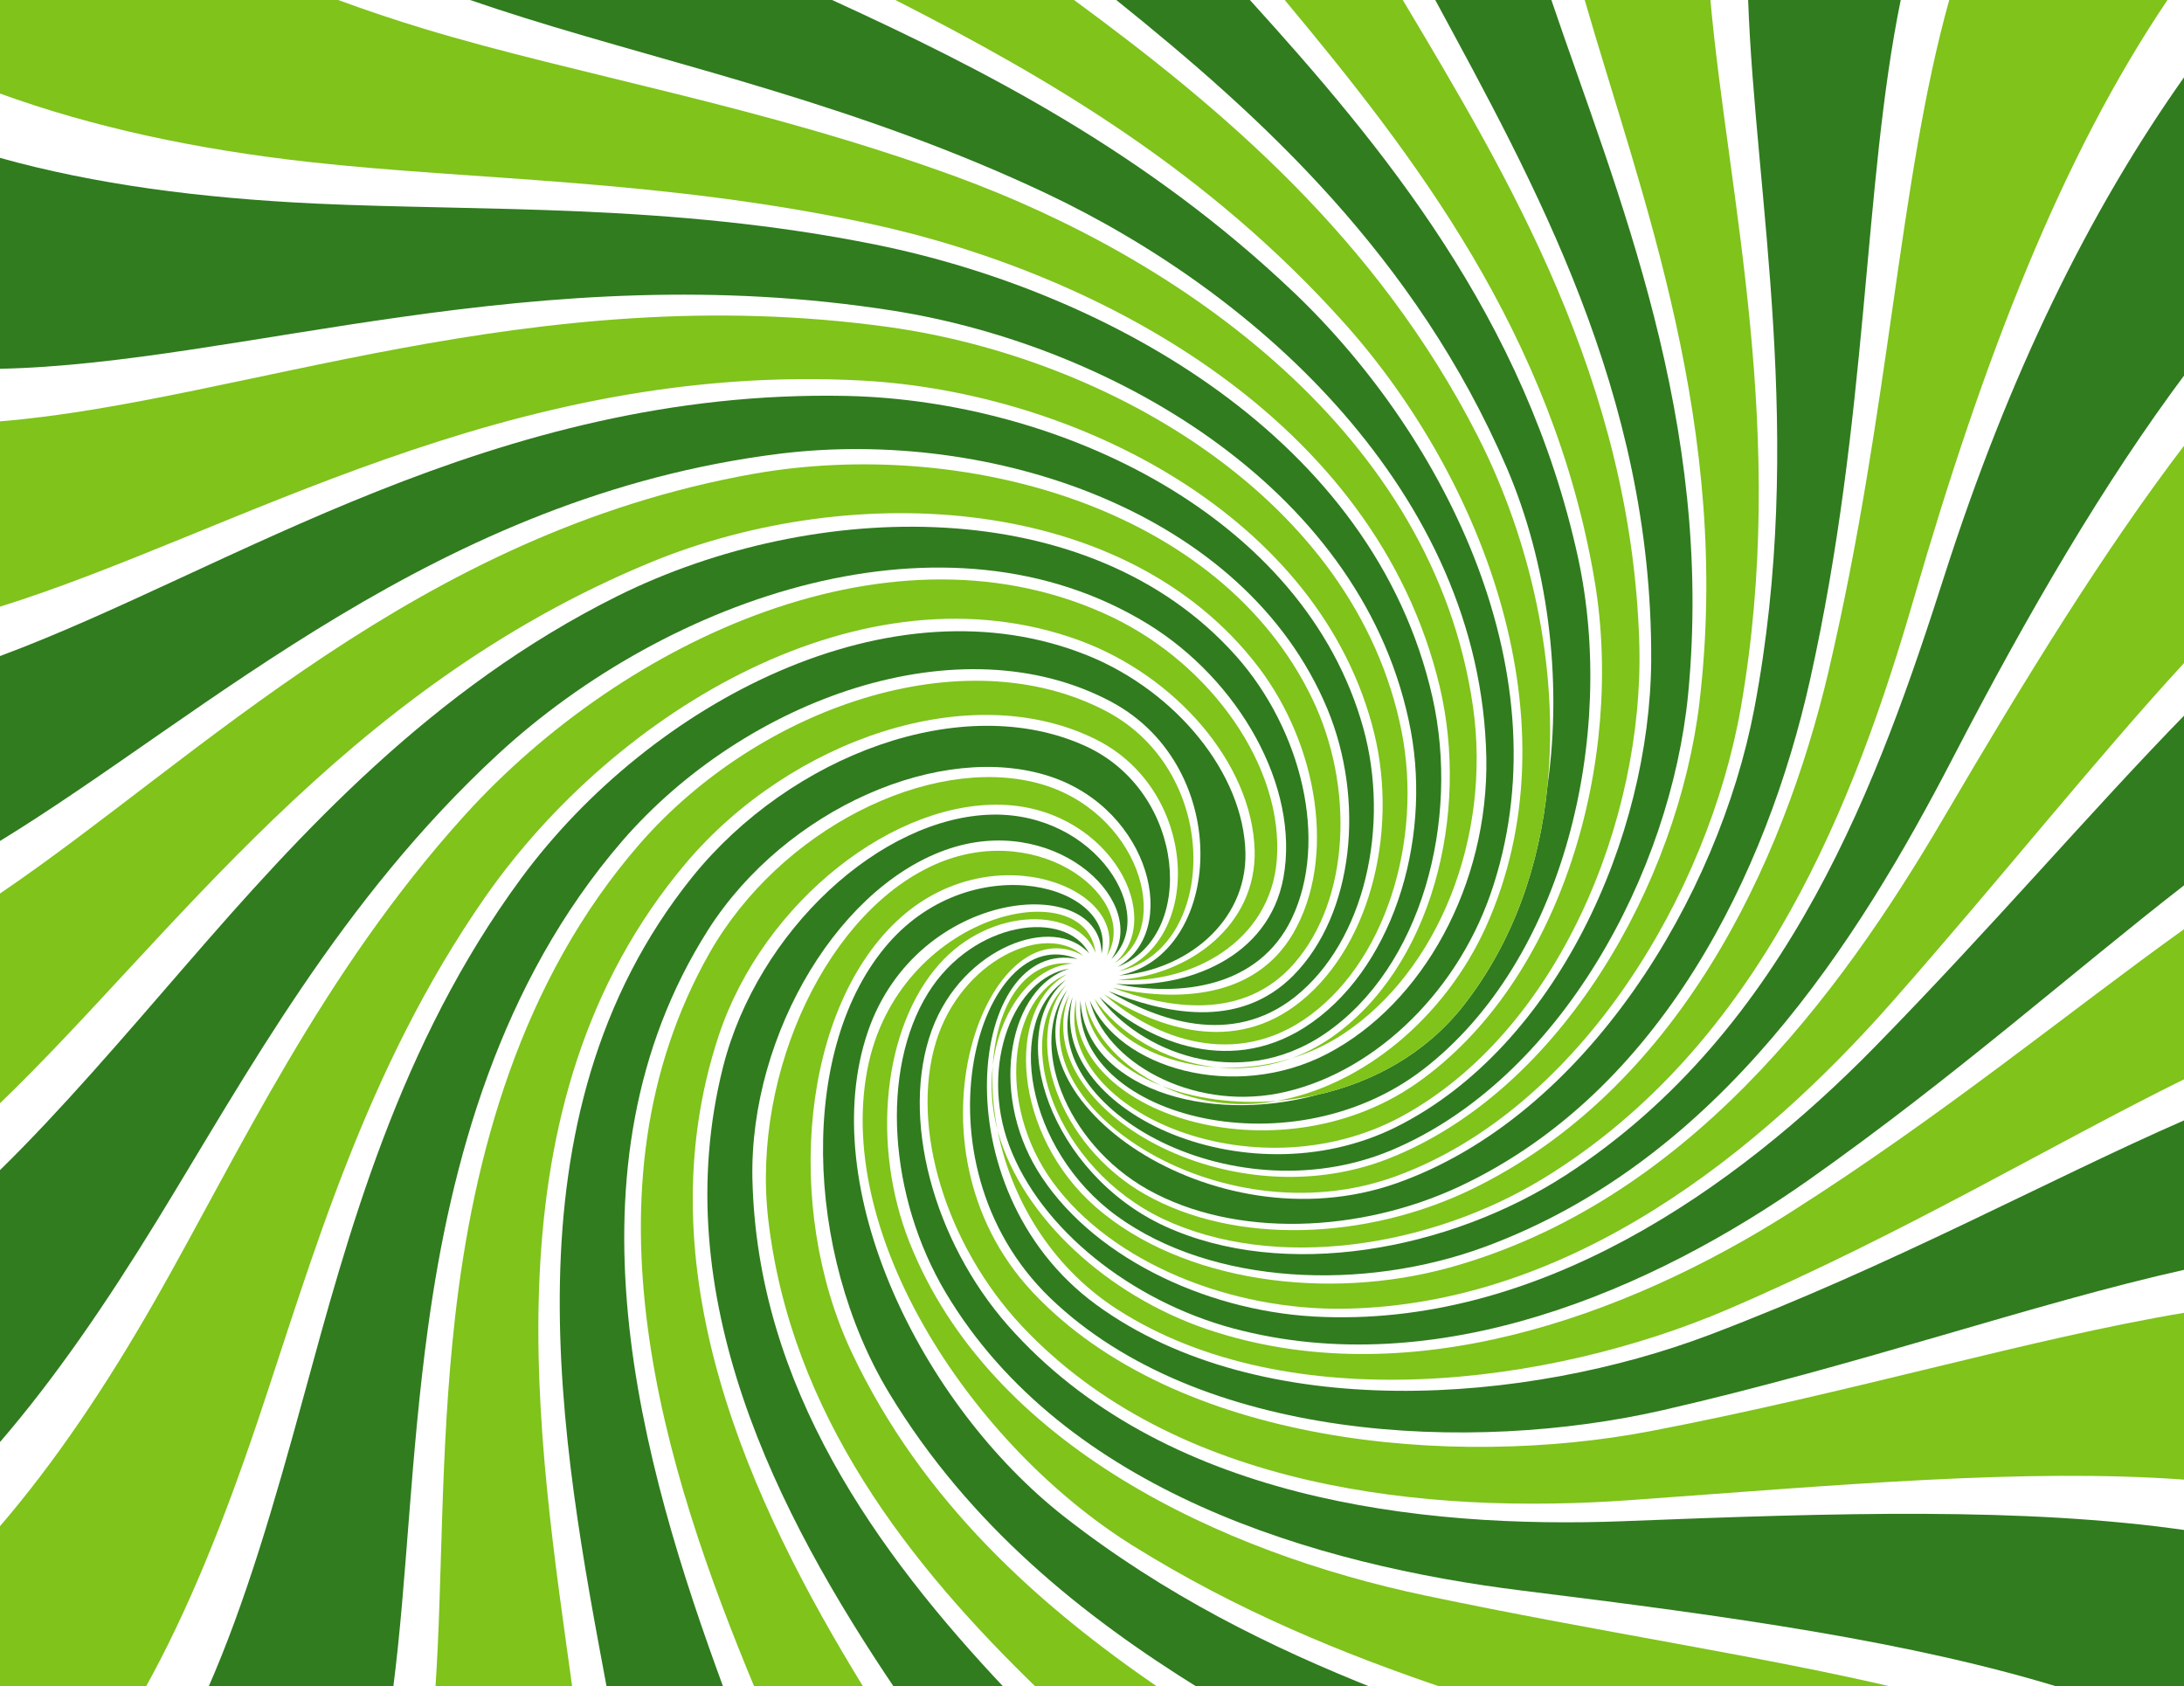 <?xml version="1.0" encoding="UTF-8"?>
<svg version="1.1" viewBox="0 0 990 764.34" xml:space="preserve" xmlns="http://www.w3.org/2000/svg">
  <defs>
    <clipPath id="a">
      <path d="m0 612h792v-612h-792v612z"/>
    </clipPath>
  </defs>
  
  <g transform="matrix(1.25 0 0 -1.25 0 764.34)">
    
      <g clip-path="url(#a)">
        <path d="m389.12 262.05c-17.202 1.817-27.751-14.704-29.098-37.078 2.366 20.071 14.43 36.184 29.098 37.078" fill="#7fc31b"/>
        <path d="m360.02 224.97c-0.874-7.372-0.423-15.276 1.672-23.157-1.58 8.048-2.111 15.91-1.672 23.157" fill="#7fc31b"/>
        <path d="m437.52 129.5c-35.719 12.192-66.724 40.237-75.576 71.343-0.089 0.323-0.163 0.649-0.25 0.974 4.654-23.698 18.412-49.036 43.505-65.202 62.008-39.812 156.8-27.659 221.34 0.018 64.041 27.494 117.3 59.709 165.92 83.653v54.541c-42.31-30.3-87.94-67.95-143.61-103.29-58.95-37.39-138.95-66.61-211.33-42.04" fill="#7fc31b"/>
        <path d="m679.56 231.5c-50.04-51.029-121.87-101.89-202.96-97.47-40.58 2.277-81.724 22.474-100.35 52.954-17.771 29.136-10.031 66.598 11.573 73.203-20.043-3.083-32.725-34.757-21.913-63.977 11.365-30.59 44.437-56.52 81.108-66.432 74.121-19.891 152.13 13.774 209.09 53.94 52.671 37.173 95.952 75.674 136.34 107.02v61.65c-34.31-35.16-70.05-77.17-112.89-120.89" fill="#307c1f"/>
        <path d="m525.45 151.74c-44.031-12.103-96.708-5.302-128.04 21.942-29.95 26.099-33.268 71.752-10.416 84.5-21.167-8.466-25.784-47.151-5.255-75.357 21.507-29.464 64.906-46.698 106.2-45.948 82.213 1.595 150.7 57.371 198.1 111.12 39.829 45.218 73.578 87.8 106.43 123.52v78.916c-29.47-38.63-57.69-84.46-87.95-136.11-37.55-64.05-92.87-138.75-179.06-162.59" fill="#7fc31b"/>
        <path d="m567.86 185.35c-42.47-27.49-102.14-38.37-145.38-18.59-41.389 19.012-58.82 70.166-35.883 89.406-22.317-14.678-14.849-61.486 18.408-85.672 34.745-25.197 89.512-27.371 133.46-11.182 85.55 31.609 135.31 110.96 169.64 177.15 27.706 53.451 55.016 100.1 84.351 139.4v108.2c-35.07-49.41-64.13-109.01-87.31-181.26-23.35-72.79-55.77-164.54-137.28-217.45" fill="#307c1f"/>
        <path d="m663.18 368.34c-16.65-70.86-54.92-152.26-130.03-188.41-37.592-18.027-85.115-20.212-117.98-1.551-31.435 17.918-44.668 56.753-28.528 75.873-20.427-19.437-3.587-66.485 35.167-84.827 40.456-19.078 96.664-10.407 137.75 14.629 79.722 48.731 113.4 137.89 134.52 210.51 25.511 87.833 53.567 160.01 91.929 216.91h-79.141c-18.374-65.654-21.527-148.52-43.7-243.13" fill="#7fc31b"/>
        <path d="m636.17 354.46c-12.95-67.99-60.88-147.9-129.97-172.17-66.62-23.26-142.65 31.05-119.1 70.24-14.447-19.057-1.036-55.507 29.191-72.469 31.579-17.664 76.967-15.805 113.29 1.287 72.953 34.43 111.14 113.64 126.78 183.46 21.309 95.521 19.193 179.53 32.915 246.67h-55.336c2.54-71.495 20.978-158.02 2.232-257.01" fill="#307c1f"/>
        <path d="m616.28 356.61c-7.9-65.44-50.06-140.6-112.75-165.31-60.18-23.6-131.91 20.4-115.63 59.77-21.131-38.839 53.429-89.665 118.11-66.232 67.113 24.435 113.45 102.77 125.25 169.84 17.315 98.997-4.515 185.1-11.002 256.8h-45.584c20.597-71.27 53.454-155.36 41.595-254.86" fill="#7fc31b"/>
        <path d="m598.79 372.15c-0.4-64.61-34.52-140.3-92.35-169.31-55.376-27.658-127.58 7.071-117.45 47.095-14.545-38.92 56.729-80.17 115.48-55.631 61.203 25.672 101.4 100.6 107.72 165.52 9.47 98.789-25.718 181.39-49.603 251.64h-42.106c35.442-65.661 78.787-142.61 78.303-239.32" fill="#307c1f"/>
        <path d="m578.33 400.52c10.742-64.569-11.644-144.9-64.74-181.99-50.756-35.355-127.5-10.77-123.27 30.601-8.864-39.599 63.715-71.851 117.86-42.575 56.546 30.678 88.119 107.16 86.294 171.53-2.82 95.202-47.841 169.73-85.768 233.38h-42.816c46.374-55.667 97.395-121.2 112.44-210.95" fill="#7fc31b"/>
        <path d="m477.79 214.47c-40.874-11.222-84.379 3.171-85.961 34.212-3.25-41.102 74.659-62.947 124.01-25.219 51.593 39.573 70.349 121.44 56.435 185.7-18.98 87.1-71.1 149.43-119.01 202.31h-48.468c52.667-42.333 108.62-92.968 141.6-169.61 14.783-34.49 20.327-76.213 14.821-115.06-2.849-28.974-12.351-56.775-30.502-79.991-13.795-17.582-33.124-27.9-52.928-32.342" fill="#307c1f"/>
        <path d="m536.06 452.96c-36.9 72.48-93.4 119.4-146.56 158.51h-64.793c54.497-27.82 113.28-61.605 163.43-117.89 49.722-55.96 83.999-144.32 50.744-218.17-15.069-33.299-44.929-57.639-75.831-63.172 4.888 0.399 9.822 1.134 14.73 2.235 19.804 4.442 39.133 14.76 52.928 32.342 18.151 23.216 27.653 51.017 30.502 79.991 4.247 43.213-6.319 89.038-25.158 126.15" fill="#7fc31b"/>
        <path d="m393.46 248.57c0.994-13.931 11.989-24.688 27.751-30.856-14.364 6.848-24.992 18.275-27.751 30.856" fill="#7fc31b"/>
        <path d="m421.21 217.71c10.895-5.196 23.935-7.756 37.319-6.171 1.513 0.181 3.025 0.42 4.531 0.691-15.172-1.238-29.882 0.792-41.85 5.48" fill="#7fc31b"/>
        <path d="m190.55 604.89c55.8-17.47 121.5-31.71 188.95-63.6 76.31-36.14 157.58-108.29 159.5-204.62 0.81-45.803-22.834-89.249-57.864-107.44-33.422-17.316-75.499-5.241-85.962 19.528 5.415-22.398 36.754-39.899 68.326-33.812 33.039 6.442 63.953 34.945 76.971 72.187 27.375 78.672-15.904 165.41-71.163 218.19-53.6 51.06-113.01 81.16-167.54 106.14h-131.28c6.573-2.257 13.259-4.449 20.075-6.582" fill="#307c1f"/>
        <path d="m-0.204 577.62c33.849-12.304 71.3-20.321 112.25-24.884 59.087-6.608 127.68-6.238 202.45-22.181 85.145-18.195 184.42-71.219 207.58-168.02 11.008-46.338-2.815-102.06-39.44-127.42-4.773-3.286-9.655-5.753-14.562-7.518 6.592 2.01 13.049 4.952 19.073 8.932 34.455 22.866 53.757 71.219 47.019 118.66-14.306 99.361-106.35 162.57-187.64 192.28-70.717 25.802-137 36.685-192.82 53.585-10.654 3.231-20.991 6.709-31.043 10.409h-122.86v-33.852z" fill="#7fc31b"/>
        <path d="m396.94 249.25c6.58-14.548 24.351-23.711 44.508-24.846-19.281 1.975-36.184 12.68-44.508 24.846" fill="#7fc31b"/>
        <path d="m441.44 224.4c8.587-0.879 17.645-0.023 26.629 3.203-8.856-2.696-17.962-3.691-26.629-3.203" fill="#7fc31b"/>
        <path d="m480.52 236.65c35.06 23.981 48.99 77.186 38.947 121.96-21.249 94.017-117.99 147.15-201.93 164.15-74.618 15.06-143.36 12.084-203.01 14.883-41.753 1.971-80.071 6.93-114.73 16.632v-76.544c86.984 1.758 194.94 41.524 324.36 21.03 80.599-12.842 171.23-65.641 187.46-152.34 7.533-40.575-6.964-87.386-38.539-107.56-28.646-18.199-58.826-3.728-74.395 11.107 14.018-19.293 50.066-34.954 81.834-13.325" fill="#307c1f"/>
        <path d="m469.44 246.58c-24.557-17.905-51.847-6.445-69.053 4.328 15.662-14.077 44.699-27.568 72.072-9.471 30.061 20.018 43.557 65.415 35.825 104.76-16.76 84.33-106.14 135.45-185.77 146.64-129.24 17.99-235.74-27.1-322.71-34.19v-67.248c84.813 26.41 184.08 89.041 313.03 82.053 77.704-4.313 166.33-49.29 185.57-128.16 8.79-36.362-2.003-78.99-28.951-98.716" fill="#7fc31b"/>
        <path d="m481.4 354.28c13.574-32.842 9.709-74.149-12.341-96.527-20.114-20.296-47.567-13.417-67.07-5.73 17.548-10.374 44.432-20.449 67.657-2.042 25.422 20.254 34.52 62.188 24.718 97.53-21.45 76.88-110.19 118.69-187.31 120.38-127.91 2.63-224.08-63.57-307.25-94.41v-67.111c75.503 46.187 158.9 125.1 282.99 140.57 76.094 9.381 168.58-20.482 198.61-92.669" fill="#307c1f"/>
        <path d="m236.29 407.68c72.837 29.832 171.99 25.01 220.13-38.2 21.581-28.435 28.246-69.326 12.56-96.443-14.117-24.254-42.903-24.759-65.585-19.751 20.168-7.557 47.507-12.287 65.947 8.808 20.293 23.295 21.787 64.167 6.568 95.922-33.678 69.976-127.15 94.92-202.59 81.632-121.77-21.64-200.82-103.02-273.52-152.35v-76.105c62.03 59.561 124.3 150.34 236.49 196.48" fill="#7fc31b"/>
        <path d="m57.041 169c32.391 52.787 66.481 116.15 123.42 168.84 61.885 57.165 162.5 92.358 235.9 47.279 32.786-20.222 55.072-58.874 49.059-91.926-5.318-28.865-34.737-40.453-60.869-38.518 23.483-4.808 51.916-1.377 63.91 23.724 13.4 28.187 3.567 68.432-20.263 95.23-53.205 59.652-152.99 56.998-224.1 21.772-67.46-33.5-115.45-86.37-156.19-133.39-23.851-27.52-45.831-53.26-68.114-75.08v-98.649c20.104 23.282 38.731 50.555 57.245 80.717" fill="#307c1f"/>
        <path d="m93.523 96.329c19.593 58.142 38.621 126.94 82.448 189.86 47.547 68.108 137.42 121.67 215.57 93 34.725-12.794 62.479-44.468 63.439-75.992 0.764-27.35-23.906-45.506-49.614-47.04 26.745-1.673 55.229 13.793 57.64 43.328 2.656 34.011-23.91 70.892-59.411 88.039-79.31 38.08-177.3-8.08-234.8-71.4-52.3-57.7-82.073-122.77-112.5-176.15-17.639-30.9-36.154-58.568-56.504-82.215v-58.806h52.657c15.901 28.533 28.916 61.33 41.07 97.37" fill="#7fc31b"/>
        <path d="m155.31 130.73c8.154 59.14 25.91 124.26 70.287 175.7 44.615 51.587 122.52 79.913 177.54 50.461 44.625-24.045 40.305-91.743 2.64-99.178 24.188 1.758 46.336 19.311 45.866 44.466-0.62 28.706-25.04 58.367-56.721 71.376-71.59 29.28-158.95-16.84-205.97-80.65-44.26-60.16-62.63-128.5-78.76-187.54-10.718-39.22-21.136-75.155-34.914-106.41h67.243c5.116 39.33 6.163 83.762 12.781 131.77" fill="#307c1f"/>
        <path d="m248.75 298.47c37.844 44.763 103.34 67.617 148.88 44.747 37.27-18.828 38.437-73.075 8.112-83.935 35.537 7.682 37.99 71.622-4.355 94.153-52.082 27.534-126.4 1.323-169.41-48.005-43.23-49.67-60.35-113.42-66.96-171.75-5.53-48.934-4.41-94.322-7.14-134.72h49.739c-12.418 90.308-33.045 211.5 41.126 299.51" fill="#7fc31b"/>
        <path d="m256.75 274.2c28.232 44.274 84.8 68.622 124.06 55.686 36.425-12.034 47.351-56.094 24.439-69.048 28.655 10.99 25.063 63.206-11.517 80.027-44.5 20.353-107.06-3.191-142.76-47.534-70.04-87.29-47.45-205.58-30.84-294.37h42.417c-30.254 82.07-60.676 188.78-5.792 275.24" fill="#307c1f"/>
        <path d="m260.66 235.99c16.158 48.589 64.272 86.188 104.75 83.533 37.566-2.534 57.4-41.114 38.923-57.209 21.65 13.126 8.324 55.603-28.155 65.19-39.229 10.224-93.327-16.74-118.87-61.625-48.77-86.1-16.44-187.79 16.57-266.92h39.667c-41.81 67.977-80.83 152.52-52.89 237.03" fill="#7fc31b"/>
        <path d="m272.85 183.8c-1.13 53.115 32.426 108.55 73.568 120.59 38.225 11.09 70.524-20.932 56.612-40.713 17.254 16.318-5.627 53.11-43.215 52.376-40.392-0.868-85.086-42.061-97.625-91.544-20.839-82.921 19.297-161.6 62.474-225.55h39.974c-46.75 49.53-90.05 109.67-91.78 184.84" fill="#307c1f"/>
        <path d="m308.8 121.15c-24.769 52.655-18.416 125.56 18.094 157.83 33.999 29.919 82.758 10.087 74.509-14.127 12.276 20.214-23.528 49.127-60.855 33.746-40.078-16.597-68.009-75.727-61.989-129.01 8.15-71.064 51.359-125.64 97.836-170.62h44.474c-44.12 30.206-86.39 67.786-112.07 122.18" fill="#7fc31b"/>
        <path d="m385.93 61.449c-52.113 40.88-90.349 119.45-71.251 175.79 17.937 52.569 84.498 57.835 84.781 28.393 5.755 24.774-46.208 38.962-77.118 3.949-33.082-37.644-30.596-112.41 0.043-163.22 29.17-48.224 70.435-81.119 112.89-107.4h63.607c-37.758 14.957-76.525 33.985-112.95 62.49" fill="#307c1f"/>
        <path d="m516.57 32.918c-72.941 15.392-157.36 54.056-186.75 128-13.98 35.362-9.552 77.749 10.584 100.68 19.063 21.646 50.474 20.887 56.877 4.317-3.613 29.658-71.839 14.869-82.768-42.4-11.585-61.086 38.471-136.32 95.96-172.36 38.083-23.832 76.985-39.624 114.26-52.198h164.83c-50.65 12.015-108.83 20.462-172.99 33.958" fill="#7fc31b"/>
        <path d="m589.27 59.832c-74.777-2.936-168.11 7.994-223.68 70.863-27.134 30.819-39.268 75.6-27.657 107.3 11.02 29.975 44.237 42.186 57.075 27.662-8.551 16.313-42.073 12.042-58.472-14.349-17.341-27.931-14.345-73.776 6.453-108.68 42.98-71.955 134.16-98.726 209.12-108 75.29-9.315 140.99-18.369 196.72-35.661h43.627v57.605c-58.481 8.346-125.88 6.315-203.19 3.268" fill="#307c1f"/>
        <path d="m374.43 142.9c-50.006 53.429-15.856 141.12 18.372 121.99-13.826 12.465-44.422-1.757-53.409-31.369-9.445-31.251 3.877-73.739 31.067-102.82 55.769-59.488 146.99-68.499 220.42-63.262 76.514 5.484 143.31 11.661 201.57 7.428v60.59c-56.5-9.43-120.12-28.85-194.13-43.026-71.24-13.596-171.8-5.003-223.89 50.466" fill="#7fc31b"/>
        <path d="m397.52 138.33c-57.707 42.218-45.651 133.51-6.719 125.33-35.284 14.97-61.855-72.852-9.936-122.92 53.925-51.854 152.42-56.618 222.19-40.651 72.289 16.597 134.14 38.641 189.4 50.98v54.293c-50.44-22.06-105.97-52.72-172.52-77.97-66.14-25.03-162.56-32.728-222.42 10.94" fill="#307c1f"/>
      </g>
    
  </g>
  
</svg>
